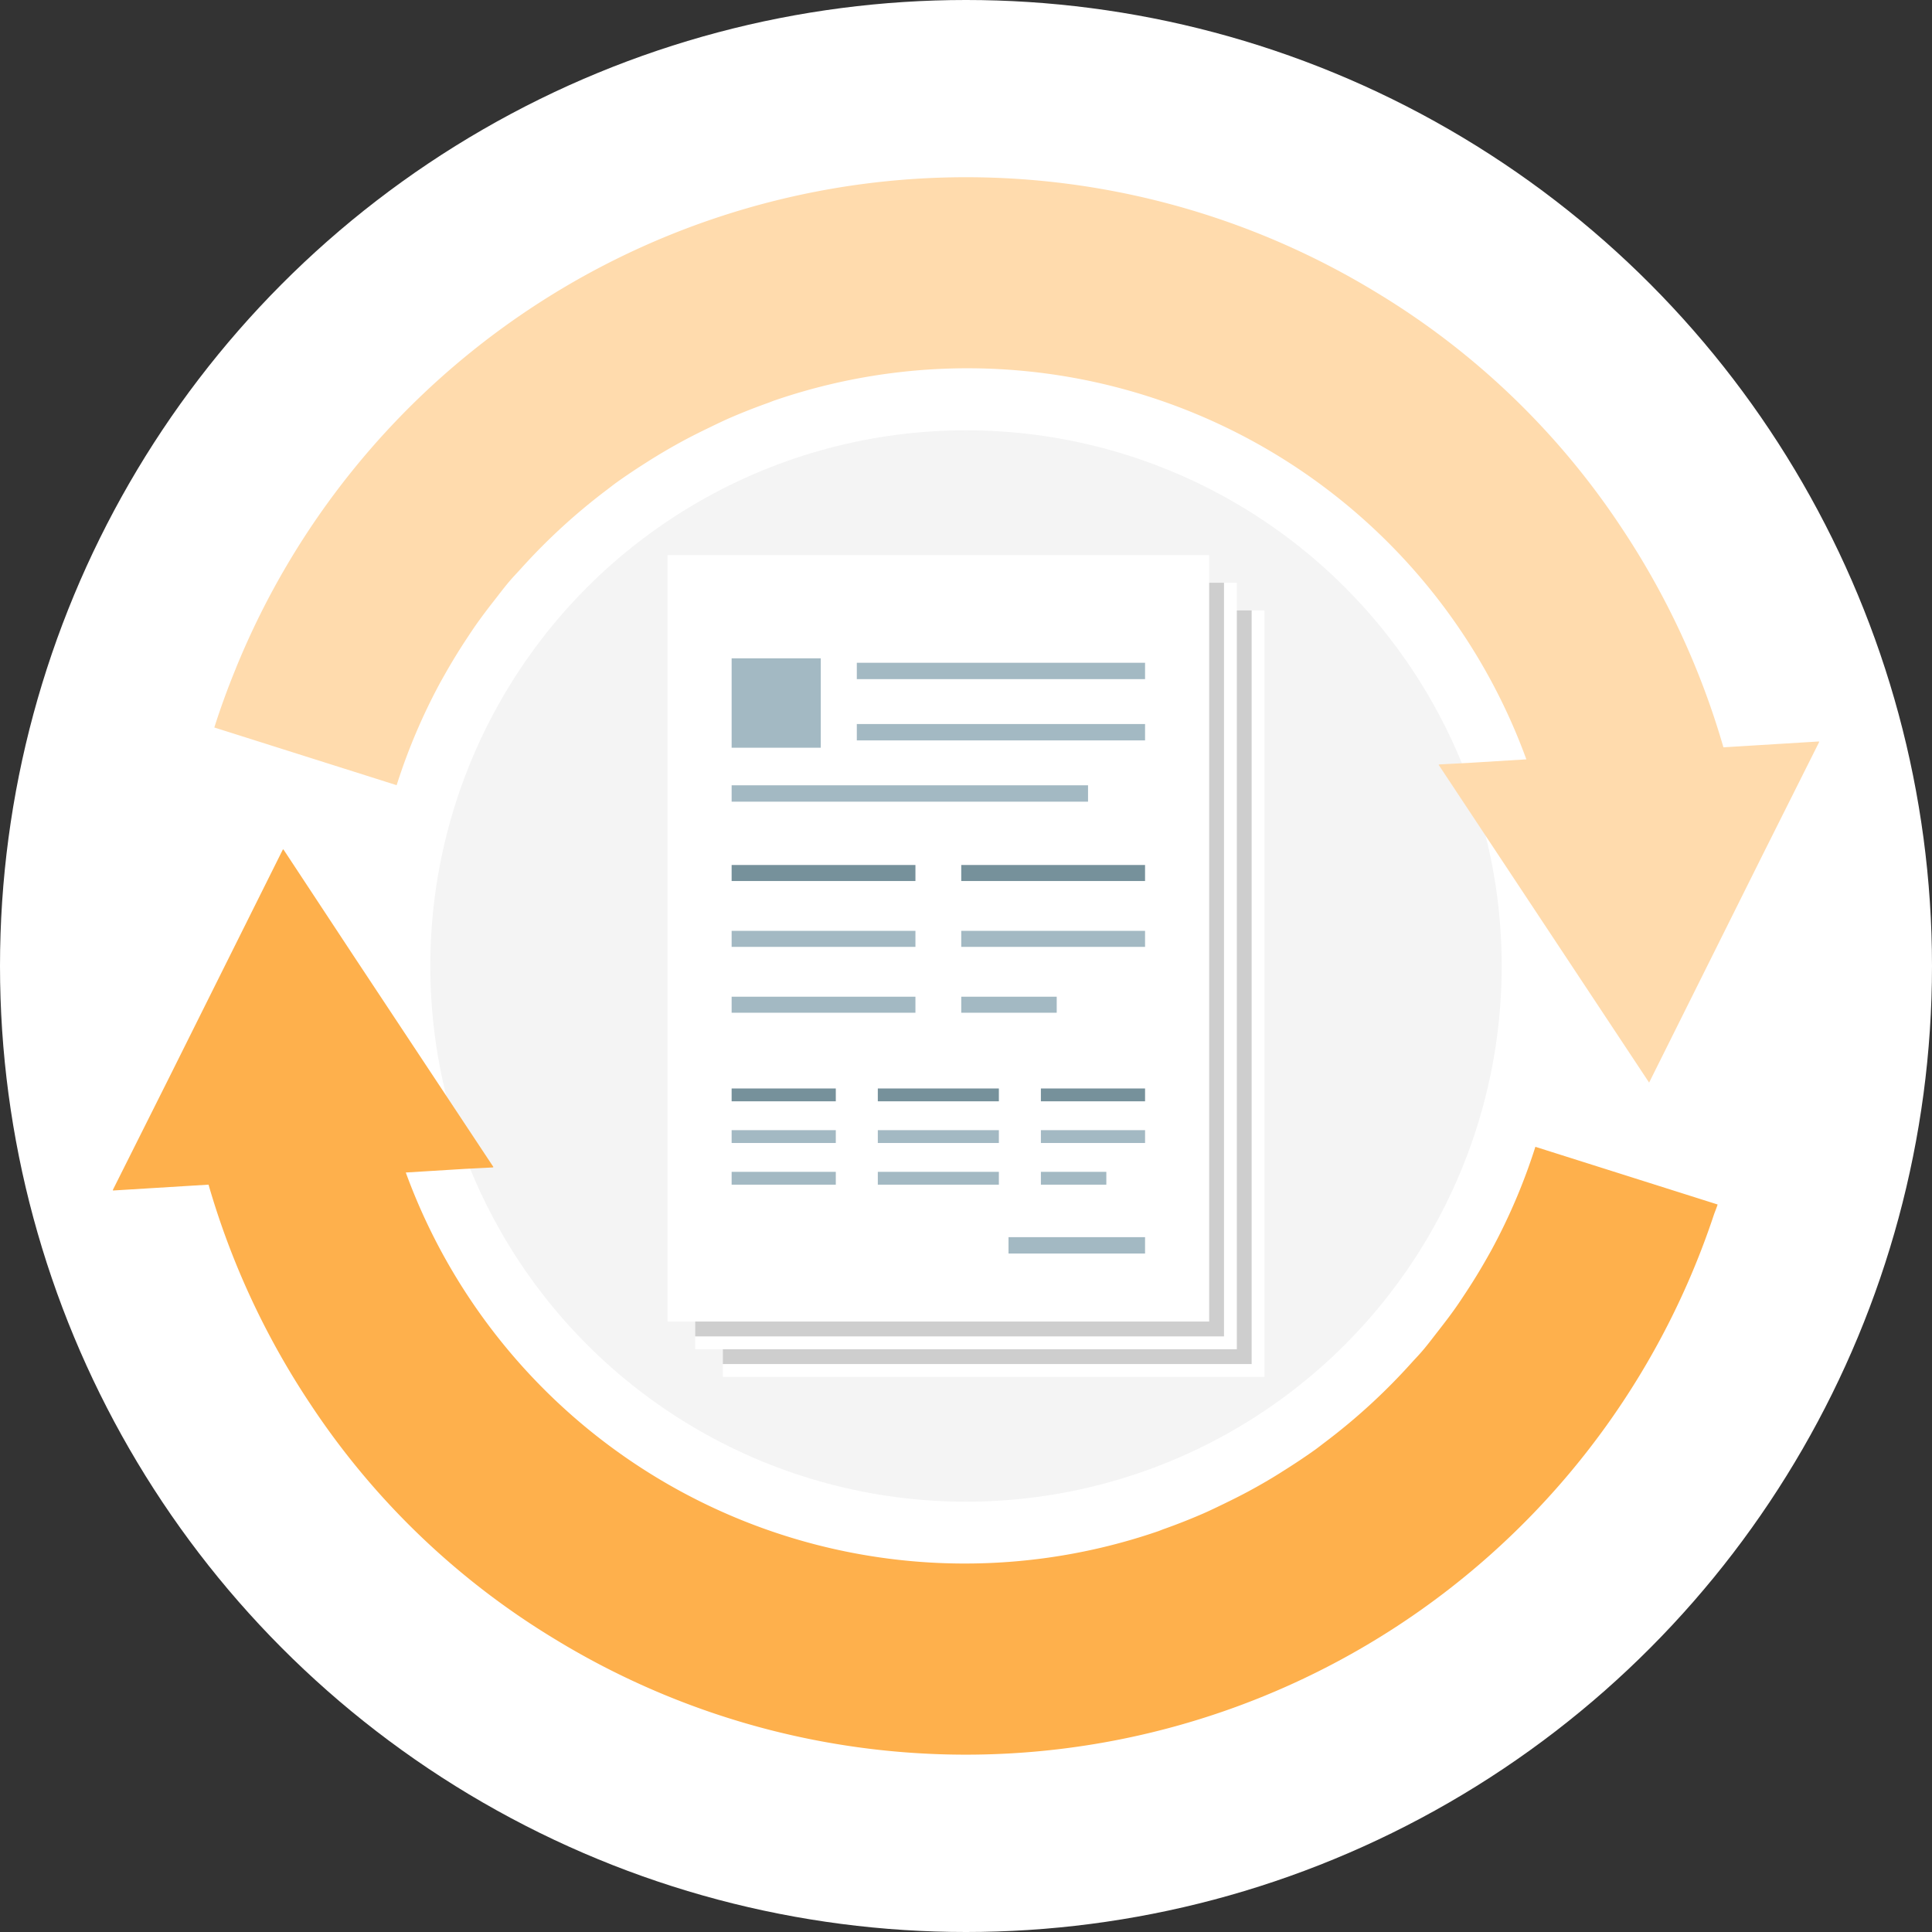 <svg xmlns="http://www.w3.org/2000/svg" width="220" height="220"><rect width="100%" height="100%" fill="#333333" stroke="none"/><g transform="translate(-510 -4727)"><circle cx="110" cy="110" r="110" transform="translate(510 4727)" fill="#fff"/><circle cx="61" cy="61" r="61" transform="translate(559 4776)" fill="#f4f4f4"/><path d="M684.894 4857.608l-.058-.019a67.416 67.416 0 01-4.954 11.666c-.173.321-.356.639-.535.956a67.528 67.528 0 01-2.406 3.94c-.38.572-.753 1.149-1.149 1.709-.653.937-1.352 1.836-2.05 2.735-.578.739-1.139 1.491-1.745 2.2-.423.5-.881.965-1.316 1.451a69.306 69.306 0 01-9.742 8.939c-.378.285-.746.579-1.128.857a69.938 69.938 0 01-3.144 2.118c-.6.382-1.2.763-1.8 1.126q-1.414.85-2.87 1.628c-.868.464-1.748.9-2.636 1.331-.772.374-1.543.749-2.329 1.094q-2.206.96-4.477 1.767c-.25.089-.5.2-.747.283a67.758 67.758 0 01-85.6-40.873l6.639-.408 3.3-.172-.018-.03h.068l-15.97-24.116-7.948-12.058-.016.033-.039-.06-12.878 25.827-6.5 12.975h.036l-.036.06 10.9-.669a90.131 90.131 0 0011.56 24.93 87.785 87.785 0 0027.823 26.787 89.764 89.764 0 00132.017-48.237c.132-.393.3-.768.424-1.164.007-.019.015-.037.02-.056z" fill="#feb04c"/><path d="M555.066 4816.379l.043.013.058.018a67.471 67.471 0 014.956-11.673c.173-.316.353-.628.529-.943a69.247 69.247 0 012.414-3.954c.377-.569.749-1.142 1.142-1.7a65.926 65.926 0 012.059-2.747c.575-.735 1.134-1.484 1.739-2.194.424-.5.883-.97 1.323-1.459a69.2 69.2 0 019.736-8.933c.376-.283.746-.58 1.128-.857a69.86 69.86 0 013.149-2.121 62.308 62.308 0 011.8-1.121q1.419-.852 2.876-1.634c.868-.462 1.746-.9 2.633-1.327.772-.375 1.545-.751 2.33-1.1q2.2-.958 4.467-1.764c.255-.09.5-.2.76-.288a67.738 67.738 0 0185.6 40.873l-6.624.408-3.322.172.021.03h-.07l23.975 36.2 12.905-25.893 6.46-12.893h-.034l.03-.062-10.9.669a90.205 90.205 0 00-11.58-24.968 87.8 87.8 0 00-27.826-26.762 89.772 89.772 0 00-129.9 42.525c-.049.117-.093.236-.141.353a88.598 88.598 0 00-2.36 6.475c-.007.02-.016.041-.022.062l-.019.056z" fill="#ffdbad"/><path fill="#fff" d="M592.309 4796.508h61.68v87.281h-61.68z"/><path fill="#cecece" d="M652.528 4796.508v85.82h-60.219v-85.82z"/><path fill="#fff" d="M589.16 4793.357h61.68v87.281h-61.68z"/><path fill="#cecece" d="M649.379 4793.357v85.82H589.16v-85.82z"/><path fill="#fff" d="M586.012 4790.208h61.678v87.28h-61.678z"/><path fill="#a3b9c3" d="M619.459 4832.998h20.93v1.825h-20.93zm0 7.499h10.871v1.825h-10.871zm-26.147-7.499h20.93v1.825h-20.93zm0 7.499h20.93v1.825h-20.93zm0 15.196h11.862v1.461h-11.862zm35.216 0h11.862v1.461h-11.862zm-18.57 0h13.785v1.461h-13.785zm-16.646 4.746h11.862v1.461h-11.862zm35.216 0h7.451v1.461h-7.451zm-18.57 0h13.785v1.461h-13.785zm-2.391-57.969h32.823v1.864h-32.823zm17.274 65.407h15.548v1.864h-15.548zm-17.274-58.431h32.823v1.864h-32.823zm-14.255 6.977h40.584v1.864h-40.584zm0-14.459h10.15v10.18h-10.15z"/><path fill="#76919b" d="M619.459 4825.498h20.93v1.825h-20.93zm-26.147 0h20.93v1.825h-20.93zm0 25.449h11.862v1.461h-11.862zm35.216 0h11.862v1.461h-11.862zm-18.57 0h13.785v1.461h-13.785z"/></g></svg>
